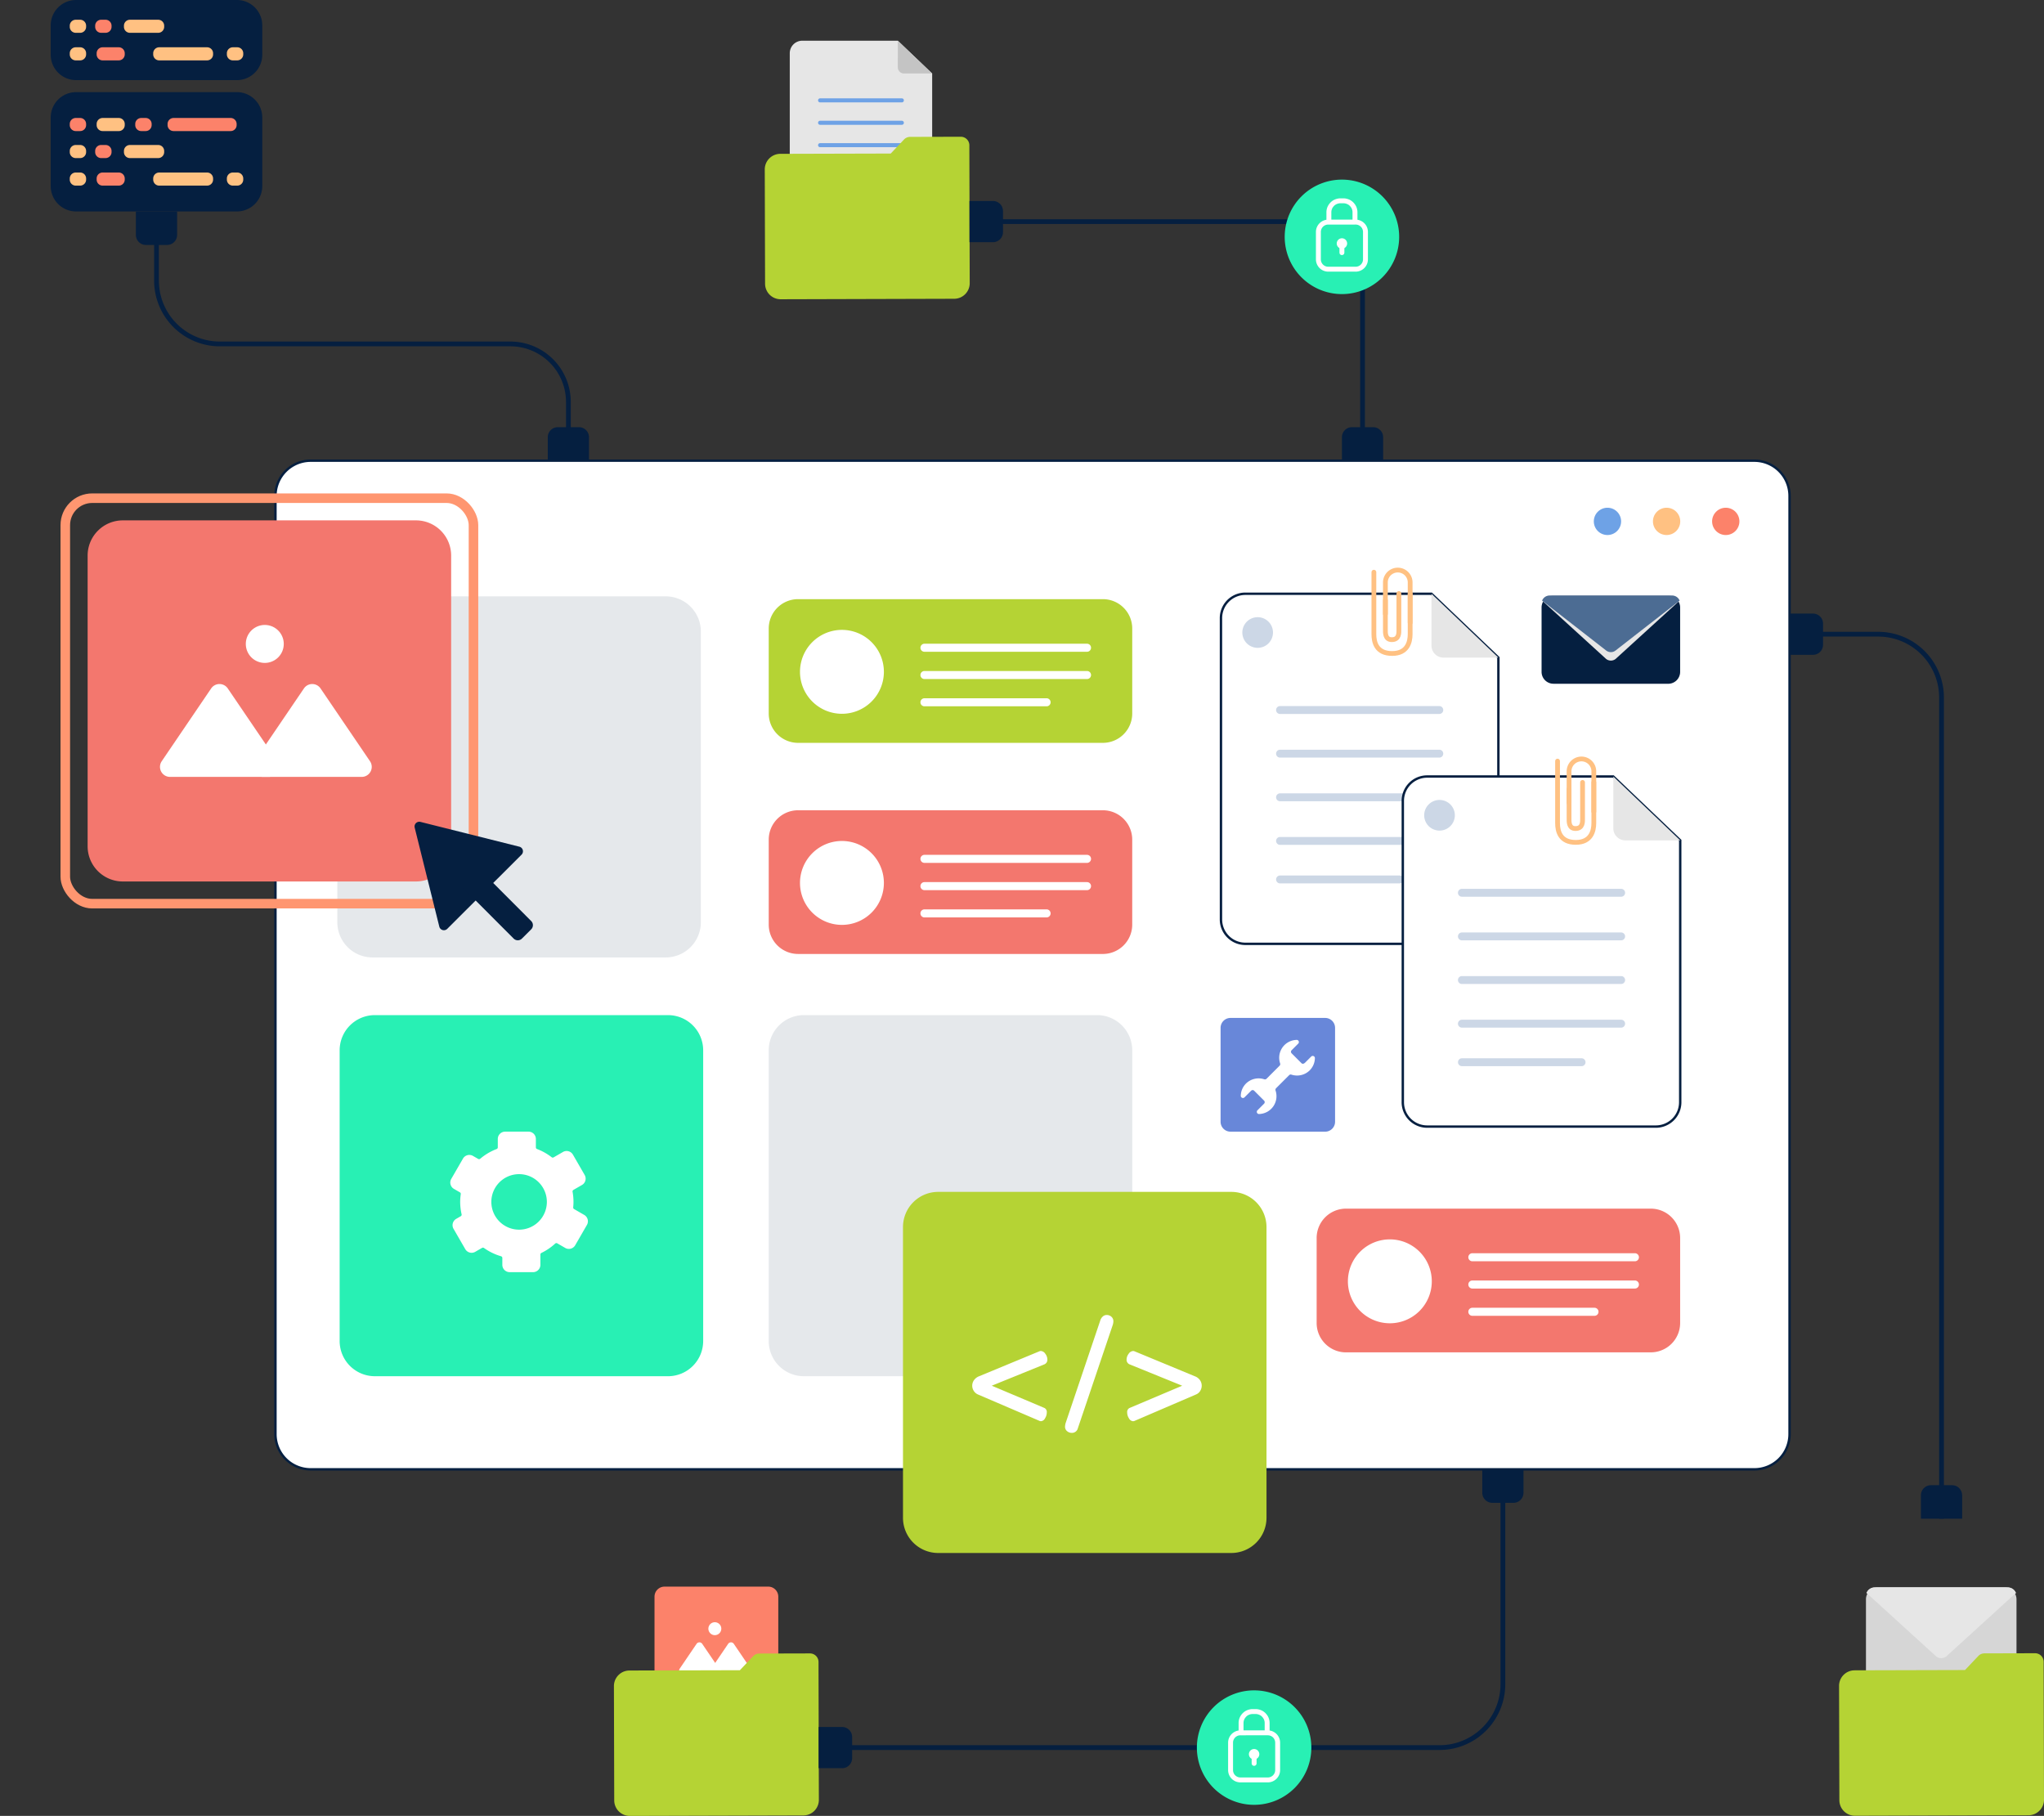 <svg id="Group_8960" data-name="Group 8960" xmlns="http://www.w3.org/2000/svg" xmlns:xlink="http://www.w3.org/1999/xlink" width="427.87" height="380.102" viewBox="0 0 427.87 380.102">
  <rect x="0" y="0" width="427.87" height="380.102" fill="#333333" stroke="none"/>
  <defs>
    <clipPath id="clip-path">
      <rect id="Rectangle_7006" data-name="Rectangle 7006" width="427.87" height="380.102" fill="none"/>
    </clipPath>
    <clipPath id="clip-path-2">
      <rect id="Rectangle_7003" data-name="Rectangle 7003" width="31.256" height="14.795" fill="none"/>
    </clipPath>
    <clipPath id="clip-path-3">
      <rect id="Rectangle_7004" data-name="Rectangle 7004" width="28.771" height="13.619" fill="none"/>
    </clipPath>
  </defs>
  <g id="Group_8959" data-name="Group 8959" clip-path="url(#clip-path)">
    <g id="Group_8958" data-name="Group 8958">
      <g id="Group_8961" data-name="Group 8961">
        <path id="Path_15273" data-name="Path 15273" d="M353.706,284.924H51.5a7.369,7.369,0,0,1-7.37-7.37V81.168A7.369,7.369,0,0,1,51.5,73.8H353.706a7.369,7.369,0,0,1,7.369,7.37V277.554a7.369,7.369,0,0,1-7.369,7.37" transform="translate(13.531 22.63)" fill="#fff" stroke="#051f40" stroke-width="0.5"/>
        <path id="Path_15274" data-name="Path 15274" d="M280,84.192a2.856,2.856,0,1,1-2.856-2.855A2.856,2.856,0,0,1,280,84.192" transform="translate(84.109 24.942)" fill="#fc826a"/>
        <path id="Path_15275" data-name="Path 15275" d="M270.52,84.192a2.855,2.855,0,1,1-2.855-2.855,2.855,2.855,0,0,1,2.855,2.855" transform="translate(81.204 24.942)" fill="#ffc182"/>
        <path id="Path_15276" data-name="Path 15276" d="M261.046,84.192a2.855,2.855,0,1,1-2.855-2.855,2.855,2.855,0,0,1,2.855,2.855" transform="translate(78.299 24.942)" fill="#6ea2e6"/>
        <path id="Path_15277" data-name="Path 15277" d="M122.769,171.116H61.412a7.369,7.369,0,0,1-7.369-7.37V102.9a7.369,7.369,0,0,1,7.369-7.369h61.356a7.369,7.369,0,0,1,7.369,7.369v60.847a7.369,7.369,0,0,1-7.369,7.37" transform="translate(16.572 29.294)" fill="#051f40" opacity="0.102"/>
        <path id="Path_15280" data-name="Path 15280" d="M191.878,238.2H130.522a7.369,7.369,0,0,1-7.37-7.37V169.985a7.369,7.369,0,0,1,7.37-7.369h61.356a7.369,7.369,0,0,1,7.37,7.369v60.847a7.369,7.369,0,0,1-7.37,7.37" transform="translate(37.764 49.866)" fill="#051f40" opacity="0.102"/>
        <path id="Path_15283" data-name="Path 15283" d="M123.139,238.2H61.783a7.369,7.369,0,0,1-7.37-7.37V169.985a7.369,7.369,0,0,1,7.37-7.369h61.356a7.369,7.369,0,0,1,7.37,7.369v60.847a7.369,7.369,0,0,1-7.37,7.37" transform="translate(16.686 49.866)" fill="#28f0b4"/>
        <path id="Path_15285" data-name="Path 15285" d="M100.18,198.717l-2.132-1.232a.369.369,0,0,1-.182-.357,11.278,11.278,0,0,0,.06-1.137,11.883,11.883,0,0,0-.191-2.127.368.368,0,0,1,.176-.385l1.794-1.035a1.53,1.53,0,0,0,.561-2.092L97.813,186.1a1.529,1.529,0,0,0-2.091-.561l-1.955,1.129a.368.368,0,0,1-.41-.031,11.883,11.883,0,0,0-3.065-1.72.365.365,0,0,1-.239-.342v-1.761a1.532,1.532,0,0,0-1.531-1.531H83.613a1.532,1.532,0,0,0-1.531,1.531v1.761a.368.368,0,0,1-.239.344,11.83,11.83,0,0,0-3.438,2.033.367.367,0,0,1-.423.041l-1.095-.631a1.53,1.53,0,0,0-2.091.559l-2.454,4.251a1.531,1.531,0,0,0,.561,2.092l1.249.721a.368.368,0,0,1,.18.375,11.55,11.55,0,0,0-.124,1.629,11.766,11.766,0,0,0,.3,2.592.366.366,0,0,1-.174.4l-.955.551a1.531,1.531,0,0,0-.561,2.092l2.454,4.249a1.529,1.529,0,0,0,2.091.561l1.429-.824a.37.37,0,0,1,.4.021,11.787,11.787,0,0,0,3.572,1.733.368.368,0,0,1,.269.354v1.443a1.531,1.531,0,0,0,1.531,1.531H89.47A1.531,1.531,0,0,0,91,209.165V207a.367.367,0,0,1,.209-.331,11.9,11.9,0,0,0,2.886-1.959.365.365,0,0,1,.434-.051l1.666.962a1.531,1.531,0,0,0,2.091-.561l2.454-4.251a1.529,1.529,0,0,0-.561-2.091M86.542,201.8a5.811,5.811,0,1,1,5.811-5.811,5.811,5.811,0,0,1-5.811,5.811" transform="translate(22.121 55.591)" fill="#fff"/>
        <path id="Path_15286" data-name="Path 15286" d="M193.1,126.059H129.3a6.145,6.145,0,0,1-6.145-6.145v-17.79A6.145,6.145,0,0,1,129.3,95.98h63.8a6.145,6.145,0,0,1,6.145,6.144v17.79a6.145,6.145,0,0,1-6.145,6.145" transform="translate(37.764 29.432)" fill="#b5d334"/>
        <path id="Path_15288" data-name="Path 15288" d="M145.724,109.684a8.781,8.781,0,1,1-8.781-8.781,8.782,8.782,0,0,1,8.781,8.781" transform="translate(39.3 30.942)" fill="#fff"/>
        <path id="Path_15289" data-name="Path 15289" d="M182.327,104.805H148.3a.842.842,0,1,1,0-1.684h34.028a.842.842,0,0,1,0,1.684" transform="translate(45.217 31.622)" fill="#fff"/>
        <path id="Path_15290" data-name="Path 15290" d="M182.327,109.174H148.3a.842.842,0,1,1,0-1.684h34.028a.842.842,0,0,1,0,1.684" transform="translate(45.217 32.962)" fill="#fff"/>
        <path id="Path_15291" data-name="Path 15291" d="M173.863,113.542H148.3a.842.842,0,1,1,0-1.684h25.565a.842.842,0,1,1,0,1.684" transform="translate(45.217 34.301)" fill="#fff"/>
        <path id="Path_15292" data-name="Path 15292" d="M193.1,159.877H129.3a6.145,6.145,0,0,1-6.145-6.145V135.943A6.144,6.144,0,0,1,129.3,129.8h63.8a6.144,6.144,0,0,1,6.144,6.145v17.789a6.145,6.145,0,0,1-6.144,6.145" transform="translate(37.764 39.802)" fill="#f3776e"/>
        <path id="Path_15294" data-name="Path 15294" d="M145.724,143.5a8.781,8.781,0,1,1-8.781-8.781,8.782,8.782,0,0,1,8.781,8.781" transform="translate(39.3 41.312)" fill="#fff"/>
        <path id="Path_15295" data-name="Path 15295" d="M182.327,138.624H148.3a.842.842,0,1,1,0-1.684h34.028a.842.842,0,0,1,0,1.684" transform="translate(45.217 41.993)" fill="#fff"/>
        <path id="Path_15296" data-name="Path 15296" d="M182.327,142.992H148.3a.842.842,0,1,1,0-1.684h34.028a.842.842,0,0,1,0,1.684" transform="translate(45.217 43.332)" fill="#fff"/>
        <path id="Path_15297" data-name="Path 15297" d="M173.863,147.36H148.3a.842.842,0,1,1,0-1.684h25.565a.842.842,0,1,1,0,1.684" transform="translate(45.217 44.671)" fill="#fff"/>
        <path id="Path_15298" data-name="Path 15298" d="M280.877,223.7h-63.8a6.145,6.145,0,0,1-6.145-6.145V199.762a6.144,6.144,0,0,1,6.145-6.145h63.8a6.144,6.144,0,0,1,6.145,6.145v17.789a6.145,6.145,0,0,1-6.145,6.145" transform="translate(64.681 59.372)" fill="#f3776e"/>
        <path id="Path_15300" data-name="Path 15300" d="M233.5,207.321a8.781,8.781,0,1,1-8.781-8.781,8.782,8.782,0,0,1,8.781,8.781" transform="translate(66.217 60.882)" fill="#fff"/>
        <path id="Path_15301" data-name="Path 15301" d="M270.1,202.443H236.074a.842.842,0,0,1,0-1.684H270.1a.842.842,0,1,1,0,1.684" transform="translate(72.134 61.563)" fill="#fff"/>
        <path id="Path_15302" data-name="Path 15302" d="M270.1,206.811H236.074a.842.842,0,0,1,0-1.684H270.1a.842.842,0,1,1,0,1.684" transform="translate(72.134 62.902)" fill="#fff"/>
        <path id="Path_15303" data-name="Path 15303" d="M261.639,211.18H236.073a.842.842,0,0,1,0-1.684h25.566a.842.842,0,1,1,0,1.684" transform="translate(72.134 64.242)" fill="#fff"/>
        <path id="Path_15304" data-name="Path 15304" d="M213.388,266.518H152.031a7.369,7.369,0,0,1-7.369-7.37V198.3a7.369,7.369,0,0,1,7.369-7.369h61.356a7.369,7.369,0,0,1,7.369,7.369v60.847a7.369,7.369,0,0,1-7.369,7.37" transform="translate(44.36 58.549)" fill="#b5d334"/>
        <path id="Path_15306" data-name="Path 15306" d="M156.922,225.51a2.009,2.009,0,0,1-.809-2.969,2.337,2.337,0,0,1,1.058-.823l12.65-5.237a1.02,1.02,0,0,1,.28-.063,1.215,1.215,0,0,1,.949.583,2.009,2.009,0,0,1,.434,1.2,1.032,1.032,0,0,1-.685,1.041l-10.954,4.445,10.988,4.646a.926.926,0,0,1,.527.964,2.264,2.264,0,0,1-.374,1.227,1.034,1.034,0,0,1-.838.591.823.823,0,0,1-.264-.047Z" transform="translate(47.762 66.364)" fill="#fff"/>
        <path id="Path_15307" data-name="Path 15307" d="M171.05,234.971a1.174,1.174,0,0,1-.427-.949,3.141,3.141,0,0,1,.14-.793l7.211-21.352a1.871,1.871,0,0,1,.544-.9,1.22,1.22,0,0,1,.825-.325,1.445,1.445,0,0,1,.979.363,1.227,1.227,0,0,1,.419.972,2.7,2.7,0,0,1-.14.777l-7.3,21.617a1.257,1.257,0,0,1-1.274.947,1.475,1.475,0,0,1-.972-.357" transform="translate(52.321 64.596)" fill="#fff"/>
        <path id="Path_15308" data-name="Path 15308" d="M181.835,231.119a1.052,1.052,0,0,1-.848-.591,2.233,2.233,0,0,1-.38-1.227.928.928,0,0,1,.528-.964l10.989-4.646-10.942-4.444a1.032,1.032,0,0,1-.7-1.041,1.991,1.991,0,0,1,.435-1.2,1.206,1.206,0,0,1,.947-.583,1.014,1.014,0,0,1,.281.061l12.65,5.238a2.268,2.268,0,0,1,1.065.823,2.012,2.012,0,0,1,.349,1.134,2.072,2.072,0,0,1-.31,1.088,1.814,1.814,0,0,1-.855.745L182.1,231.073a.864.864,0,0,1-.264.046" transform="translate(55.345 66.364)" fill="#fff"/>
        <path id="Path_15309" data-name="Path 15309" d="M149.142,6.522h-20a2.62,2.62,0,0,0-2.62,2.62V41.513a2.62,2.62,0,0,0,2.62,2.62H153.71a2.621,2.621,0,0,0,2.621-2.62V13.382Z" transform="translate(38.799 2)" fill="#e6e6e6"/>
        <path id="Path_15310" data-name="Path 15310" d="M143.834,6.522l7.189,6.86h-5.9a1.291,1.291,0,0,1-1.291-1.291Z" transform="translate(44.107 2)" fill="#c4c4c4"/>
        <path id="Path_15311" data-name="Path 15311" d="M148.593,27.367H131.481a.423.423,0,1,1,0-.847h17.112a.423.423,0,0,1,0,.847" transform="translate(40.189 8.132)" fill="#6ea2e6"/>
        <path id="Path_15312" data-name="Path 15312" d="M148.593,23.78H131.481a.423.423,0,1,1,0-.847h17.112a.423.423,0,0,1,0,.847" transform="translate(40.189 7.032)" fill="#6ea2e6"/>
        <path id="Path_15313" data-name="Path 15313" d="M148.593,20.192H131.481a.423.423,0,1,1,0-.847h17.112a.423.423,0,0,1,0,.847" transform="translate(40.189 5.932)" fill="#6ea2e6"/>
        <path id="Path_15314" data-name="Path 15314" d="M148.593,16.6H131.481a.423.423,0,1,1,0-.847h17.112a.423.423,0,0,1,0,.847" transform="translate(40.189 4.832)" fill="#6ea2e6"/>
        <path id="Path_15315" data-name="Path 15315" d="M144.337,30.536H131.481a.423.423,0,1,1,0-.847h12.856a.423.423,0,1,1,0,.847" transform="translate(40.189 9.104)" fill="#6ea2e6"/>
        <path id="Path_15316" data-name="Path 15316" d="M151.659,22.494l-2.774,2.927-23.116.061a3.259,3.259,0,0,0-3.25,3.267l.064,23.921a3.258,3.258,0,0,0,3.267,3.25l36.321-.1a3.257,3.257,0,0,0,3.248-3.267L165.355,28.1l-.008-2.724,0-1.684a1.792,1.792,0,0,0-1.8-1.786l-10.592.027a1.792,1.792,0,0,0-1.3.559" transform="translate(37.57 6.718)" fill="#b5d334"/>
        <path id="Path_15317" data-name="Path 15317" d="M160.225,40.823h-4.909V32.195h4.909A2.1,2.1,0,0,1,162.33,34.3v4.418a2.1,2.1,0,0,1-2.105,2.105" transform="translate(47.627 9.873)" fill="#051f40"/>
        <path id="Path_15318" data-name="Path 15318" d="M223.611,70.535v4.909h-8.629V70.535a2.105,2.105,0,0,1,2.105-2.105h4.419a2.1,2.1,0,0,1,2.105,2.105" transform="translate(65.924 20.984)" fill="#051f40"/>
        <path id="Path_15319" data-name="Path 15319" d="M158,35.5h65.5A13.265,13.265,0,0,1,236.77,48.762V85.543" transform="translate(48.451 10.885)" fill="none" stroke="#051f40" stroke-miterlimit="10" stroke-width="1"/>
        <path id="Path_15320" data-name="Path 15320" d="M291.6,106.921h-4.909V98.292H291.6a2.105,2.105,0,0,1,2.105,2.105v4.419a2.1,2.1,0,0,1-2.105,2.105" transform="translate(87.914 30.141)" fill="#051f40"/>
        <path id="Path_15321" data-name="Path 15321" d="M316.367,240.021v4.909h-8.628v-4.909a2.1,2.1,0,0,1,2.1-2.1h4.419a2.1,2.1,0,0,1,2.105,2.1" transform="translate(94.368 72.957)" fill="#051f40"/>
        <path id="Path_15322" data-name="Path 15322" d="M289.377,101.594h15.041a13.265,13.265,0,0,1,13.265,13.265V286.733" transform="translate(88.737 31.154)" fill="none" stroke="#051f40" stroke-miterlimit="10" stroke-width="1"/>
        <path id="Path_15323" data-name="Path 15323" d="M128.663,279.9H106.955a2.1,2.1,0,0,1-2.1-2.1V256.267a2.1,2.1,0,0,1,2.1-2.1h21.709a2.1,2.1,0,0,1,2.1,2.1V277.8a2.1,2.1,0,0,1-2.1,2.1" transform="translate(32.154 77.94)" fill="#fc826a"/>
        <path id="Path_15325" data-name="Path 15325" d="M109.519,269.712h7.045a.716.716,0,0,0,.592-1.12l-3.523-5.185a.715.715,0,0,0-1.184,0l-3.523,5.185a.717.717,0,0,0,.592,1.12" transform="translate(33.364 80.677)" fill="#fff"/>
        <path id="Path_15326" data-name="Path 15326" d="M114.579,269.712h7.045a.716.716,0,0,0,.592-1.12l-3.523-5.185a.715.715,0,0,0-1.184,0l-3.523,5.185a.716.716,0,0,0,.592,1.12" transform="translate(34.916 80.677)" fill="#fff"/>
        <path id="Path_15327" data-name="Path 15327" d="M116.189,261.225a1.352,1.352,0,1,1-1.352-1.354,1.353,1.353,0,0,1,1.352,1.354" transform="translate(34.8 79.689)" fill="#fff"/>
        <path id="Path_15328" data-name="Path 15328" d="M127.493,265.456l-2.774,2.927-23.116.061a3.259,3.259,0,0,0-3.25,3.267l.064,23.921a3.256,3.256,0,0,0,3.267,3.248l36.321-.1a3.257,3.257,0,0,0,3.248-3.267l-.064-24.454-.008-2.724,0-1.684a1.792,1.792,0,0,0-1.8-1.786l-10.592.027a1.8,1.8,0,0,0-1.3.559" transform="translate(30.16 81.222)" fill="#b5d334"/>
        <path id="Path_15329" data-name="Path 15329" d="M136.06,276.652h-4.909v8.629h4.909a2.105,2.105,0,0,0,2.1-2.105v-4.419a2.1,2.1,0,0,0-2.1-2.105" transform="translate(40.217 84.835)" fill="#051f40"/>
        <path id="Path_15330" data-name="Path 15330" d="M246.094,240.285v-4.909h-8.628v4.909a2.1,2.1,0,0,0,2.1,2.105h4.419a2.1,2.1,0,0,0,2.105-2.105" transform="translate(72.819 72.178)" fill="#051f40"/>
        <path id="Path_15331" data-name="Path 15331" d="M133.835,293.623H260.294a13.266,13.266,0,0,0,13.265-13.265V235.375" transform="translate(41.04 72.178)" fill="none" stroke="#051f40" stroke-miterlimit="10" stroke-width="1"/>
        <path id="Path_15332" data-name="Path 15332" d="M30.4,38.782V33.873H21.769v4.909a2.105,2.105,0,0,0,2.105,2.105h4.419A2.1,2.1,0,0,0,30.4,38.782" transform="translate(6.675 10.387)" fill="#051f40"/>
        <path id="Path_15333" data-name="Path 15333" d="M87.756,70.535v4.909h8.629V70.535A2.105,2.105,0,0,0,94.28,68.43H89.861a2.1,2.1,0,0,0-2.105,2.105" transform="translate(26.91 20.984)" fill="#051f40"/>
        <path id="Path_15334" data-name="Path 15334" d="M25.072,36.557V47.518A13.264,13.264,0,0,0,38.336,60.782H99.149a12.142,12.142,0,0,1,12.143,12.143v9.557" transform="translate(7.688 11.21)" fill="none" stroke="#051f40" stroke-miterlimit="10" stroke-width="1"/>
        <path id="Path_15336" data-name="Path 15336" d="M239.668,95.116h-38.96a5.1,5.1,0,0,0-5.105,5.105v63.067a5.1,5.1,0,0,0,5.105,5.105h47.861a5.1,5.1,0,0,0,5.105-5.105V108.482Z" transform="translate(59.981 29.167)" fill="#fff" stroke="#051f40" stroke-width="0.5"/>
        <path id="Path_15337" data-name="Path 15337" d="M229.327,95.116l14.006,13.366H231.844a2.516,2.516,0,0,1-2.517-2.517Z" transform="translate(70.323 29.167)" fill="#e6e6e6"/>
        <path id="Path_15338" data-name="Path 15338" d="M238.6,135.729H205.26a.825.825,0,0,1,0-1.65H238.6a.825.825,0,1,1,0,1.65" transform="translate(62.69 41.115)" fill="#ccd7e6"/>
        <path id="Path_15339" data-name="Path 15339" d="M238.6,128.74H205.26a.825.825,0,0,1,0-1.65H238.6a.825.825,0,1,1,0,1.65" transform="translate(62.69 38.972)" fill="#ccd7e6"/>
        <path id="Path_15340" data-name="Path 15340" d="M238.6,121.75H205.26a.825.825,0,0,1,0-1.65H238.6a.825.825,0,1,1,0,1.65" transform="translate(62.69 36.829)" fill="#ccd7e6"/>
        <path id="Path_15341" data-name="Path 15341" d="M238.6,114.76H205.26a.825.825,0,0,1,0-1.65H238.6a.825.825,0,1,1,0,1.65" transform="translate(62.69 34.685)" fill="#ccd7e6"/>
        <path id="Path_15342" data-name="Path 15342" d="M230.309,141.9H205.26a.825.825,0,0,1,0-1.65h25.048a.825.825,0,1,1,0,1.65" transform="translate(62.69 43.009)" fill="#ccd7e5"/>
        <path id="Path_15343" data-name="Path 15343" d="M205.443,102.079a3.208,3.208,0,1,1-3.209-3.209,3.21,3.21,0,0,1,3.209,3.209" transform="translate(61.031 30.318)" fill="#ccd7e6"/>
        <path id="Path_15345" data-name="Path 15345" d="M268.8,124.392h-38.96a5.1,5.1,0,0,0-5.105,5.105v63.067a5.1,5.1,0,0,0,5.105,5.105H277.7a5.1,5.1,0,0,0,5.105-5.105V137.758Z" transform="translate(68.915 38.145)" fill="#fff" stroke="#051f40" stroke-width="0.5"/>
        <path id="Path_15346" data-name="Path 15346" d="M258.461,124.392l14.006,13.366H260.978a2.516,2.516,0,0,1-2.517-2.517Z" transform="translate(79.257 38.145)" fill="#e6e6e6"/>
        <path id="Path_15347" data-name="Path 15347" d="M267.734,165.005H234.394a.825.825,0,0,1,0-1.65h33.339a.825.825,0,1,1,0,1.65" transform="translate(71.624 50.093)" fill="#ccd7e6"/>
        <path id="Path_15348" data-name="Path 15348" d="M267.734,158.015H234.394a.825.825,0,0,1,0-1.65h33.339a.825.825,0,1,1,0,1.65" transform="translate(71.624 47.949)" fill="#ccd7e6"/>
        <path id="Path_15349" data-name="Path 15349" d="M267.734,151.025H234.394a.825.825,0,0,1,0-1.65h33.339a.825.825,0,1,1,0,1.65" transform="translate(71.624 45.806)" fill="#ccd7e6"/>
        <path id="Path_15350" data-name="Path 15350" d="M267.734,144.036H234.394a.825.825,0,0,1,0-1.65h33.339a.825.825,0,1,1,0,1.65" transform="translate(71.624 43.663)" fill="#ccd7e6"/>
        <path id="Path_15351" data-name="Path 15351" d="M259.443,171.179H234.4a.825.825,0,1,1,0-1.65h25.047a.825.825,0,1,1,0,1.65" transform="translate(71.624 51.986)" fill="#ccd7e6"/>
        <path id="Path_15352" data-name="Path 15352" d="M234.577,131.355a3.208,3.208,0,1,1-3.209-3.209,3.209,3.209,0,0,1,3.209,3.209" transform="translate(69.965 39.296)" fill="#ccd7e6"/>
        <path id="Path_15353" data-name="Path 15353" d="M217.431,186.872H197.618a2.076,2.076,0,0,1-2.076-2.076V165.142a2.076,2.076,0,0,1,2.076-2.076h19.813a2.076,2.076,0,0,1,2.076,2.076V184.8a2.076,2.076,0,0,1-2.076,2.076" transform="translate(59.963 50.004)" fill="#6887d9"/>
        <path id="Path_15355" data-name="Path 15355" d="M206.159,176.71l2.752-2.752a.46.46,0,0,1,.472-.1,3.771,3.771,0,0,0,3.742-.819,3.716,3.716,0,0,0,1.167-2.622.455.455,0,0,0-.774-.345l-1.249,1.249c-.319.319-.6.318-.781.141l-2.071-2.071a.453.453,0,0,1,0-.64l1.39-1.389a.455.455,0,0,0-.342-.775,3.734,3.734,0,0,0-3.453,4.912.462.462,0,0,1-.1.478l-2.752,2.752a.463.463,0,0,1-.472.1,3.772,3.772,0,0,0-3.741.819,3.718,3.718,0,0,0-1.168,2.622.454.454,0,0,0,.774.345l1.39-1.389a.451.451,0,0,1,.64,0l2.071,2.07a.453.453,0,0,1,0,.64l-1.389,1.39a.454.454,0,0,0,.341.774,3.731,3.731,0,0,0,3.453-4.91.463.463,0,0,1,.1-.478" transform="translate(60.954 51.082)" fill="#fff"/>
        <path id="Path_15356" data-name="Path 15356" d="M257.118,126.383v8.512c0,1.684-.6,4.043-3.77,4.043-3.31,0-3.822-2.358-3.822-4.043V121.921" transform="translate(76.517 37.387)" fill="none" stroke="#ffc182" stroke-linecap="round" stroke-miterlimit="10" stroke-width="1"/>
        <path id="Path_15357" data-name="Path 15357" d="M256.552,132.609v-8.476a2.592,2.592,0,0,0-5.183,0v6.643" transform="translate(77.082 37.271)" fill="none" stroke="#ffc182" stroke-linecap="round" stroke-miterlimit="10" stroke-width="1"/>
        <path id="Path_15358" data-name="Path 15358" d="M251.369,126.746v6.09c0,.644-.107,2.157,1.339,2.157,1.611,0,1.487-1.513,1.487-2.157v-7.5" transform="translate(77.082 38.434)" fill="none" stroke="#ffc182" stroke-linecap="round" stroke-miterlimit="10" stroke-width="1"/>
        <path id="Path_15359" data-name="Path 15359" d="M227.693,96.124v8.512c0,1.684-.6,4.043-3.77,4.043-3.31,0-3.822-2.359-3.822-4.043V91.662" transform="translate(67.494 28.108)" fill="none" stroke="#ffc182" stroke-linecap="round" stroke-miterlimit="10" stroke-width="1"/>
        <path id="Path_15360" data-name="Path 15360" d="M227.127,102.35V93.874a2.592,2.592,0,0,0-5.183,0v6.643" transform="translate(68.059 27.992)" fill="none" stroke="#ffc182" stroke-linecap="round" stroke-miterlimit="10" stroke-width="1"/>
        <path id="Path_15361" data-name="Path 15361" d="M221.944,96.487v6.09c0,.644-.107,2.157,1.339,2.157,1.611,0,1.487-1.513,1.487-2.157v-7.5" transform="translate(68.058 29.155)" fill="none" stroke="#ffc182" stroke-linecap="round" stroke-miterlimit="10" stroke-width="1"/>
        <path id="Path_15368" data-name="Path 15368" d="M82.764,158.946H21.407a7.369,7.369,0,0,1-7.369-7.369V90.729a7.369,7.369,0,0,1,7.369-7.369H82.764a7.369,7.369,0,0,1,7.37,7.369v60.847a7.369,7.369,0,0,1-7.37,7.369" transform="translate(4.305 25.562)" fill="#f3776e"/>
        <rect id="Rectangle_7002" data-name="Rectangle 7002" width="85.446" height="84.873" rx="5.64" transform="translate(13.667 104.278)" fill="none" stroke="#ff9670" stroke-miterlimit="10" stroke-width="2"/>
        <path id="Path_15370" data-name="Path 15370" d="M27.735,129.014H48.429a2.1,2.1,0,0,0,1.739-3.288L39.821,110.5a2.1,2.1,0,0,0-3.478,0L26,125.727a2.1,2.1,0,0,0,1.739,3.288" transform="translate(7.859 33.602)" fill="#fff"/>
        <path id="Path_15371" data-name="Path 15371" d="M42.6,129.014H63.292a2.1,2.1,0,0,0,1.739-3.288L54.684,110.5a2.1,2.1,0,0,0-3.478,0L40.859,125.727a2.1,2.1,0,0,0,1.739,3.288" transform="translate(12.417 33.602)" fill="#fff"/>
        <path id="Path_15372" data-name="Path 15372" d="M47.324,104.089a3.972,3.972,0,1,1-3.972-3.975,3.974,3.974,0,0,1,3.972,3.975" transform="translate(12.076 30.7)" fill="#fff"/>
        <path id="Path_15373" data-name="Path 15373" d="M88.82,138.523,73.259,154.056a.992.992,0,0,1-1.665-.463L66.441,132.87a.993.993,0,0,1,1.2-1.2l20.714,5.191a.993.993,0,0,1,.46,1.666" transform="translate(20.365 40.366)" fill="#051f40"/>
        <path id="Path_15374" data-name="Path 15374" d="M86.823,154.021l1.938-1.934a1.228,1.228,0,0,0,0-1.737L77.191,138.756a1.229,1.229,0,0,0-1.737,0l-1.938,1.935a1.228,1.228,0,0,0,0,1.735l11.572,11.594a1.228,1.228,0,0,0,1.737,0" transform="translate(22.433 42.439)" fill="#051f40"/>
        <path id="Path_15375" data-name="Path 15375" d="M215.705,282.764a11.98,11.98,0,1,1-11.979-11.979,11.979,11.979,0,0,1,11.979,11.979" transform="translate(58.798 83.036)" fill="#28f0b4"/>
        <path id="Path_15376" data-name="Path 15376" d="M204.692,275.568h0a2.921,2.921,0,0,0-.25-.459c-.021-.033-.044-.061-.067-.093a2.817,2.817,0,0,0-.27-.327c-.023-.026-.047-.051-.073-.076a2.892,2.892,0,0,0-.857-.579c-.037-.016-.074-.029-.112-.043a2.817,2.817,0,0,0-.387-.12c-.047-.012-.094-.024-.142-.033a2.95,2.95,0,0,0-.529-.054h-.659a2.95,2.95,0,0,0-.529.054c-.048.009-.1.021-.142.033a2.82,2.82,0,0,0-.387.12c-.037.014-.076.027-.112.043a2.9,2.9,0,0,0-.858.579l-.072.074a2.839,2.839,0,0,0-.27.328c-.022.031-.046.06-.067.093a2.924,2.924,0,0,0-.25.459h0a2.9,2.9,0,0,0-.229,1.134v1.764a.514.514,0,1,0,1.028,0V276.7a1.868,1.868,0,0,1,.155-.746,1.823,1.823,0,0,1,.246-.4c.029-.038.058-.073.088-.108a1.949,1.949,0,0,1,.346-.31c.017-.01.035-.017.052-.027a1.9,1.9,0,0,1,.387-.183c.042-.014.082-.027.124-.038a1.861,1.861,0,0,1,.49-.073H202a1.853,1.853,0,0,1,.49.073c.042.01.084.024.124.038a1.9,1.9,0,0,1,.387.183c.017.01.035.017.052.027a1.947,1.947,0,0,1,.346.31c.03.035.059.071.088.108a1.821,1.821,0,0,1,.246.4,1.868,1.868,0,0,1,.155.746v1.764a.515.515,0,0,0,1.03,0V276.7a2.9,2.9,0,0,0-.23-1.134" transform="translate(60.848 83.956)" fill="#fff"/>
        <path id="Path_15377" data-name="Path 15377" d="M201.034,283.542a.514.514,0,0,1-.515-.515v-1.812a.515.515,0,0,1,1.03,0v1.812a.514.514,0,0,1-.515.515" transform="translate(61.489 86.077)" fill="#fff"/>
        <path id="Path_15378" data-name="Path 15378" d="M205.06,288.081h-5.739a2.576,2.576,0,0,1-2.574-2.573v-5.739a2.577,2.577,0,0,1,2.574-2.574h5.739a2.577,2.577,0,0,1,2.574,2.574v5.739a2.576,2.576,0,0,1-2.574,2.573m-5.739-9.856a1.546,1.546,0,0,0-1.544,1.544v5.739a1.546,1.546,0,0,0,1.544,1.543h5.739a1.546,1.546,0,0,0,1.544-1.543v-5.739a1.546,1.546,0,0,0-1.544-1.544Z" transform="translate(60.332 85.002)" fill="#fff"/>
        <path id="Path_15379" data-name="Path 15379" d="M202.257,281.269a1.088,1.088,0,1,1-1.088-1.088,1.089,1.089,0,0,1,1.088,1.088" transform="translate(61.354 85.917)" fill="#fff"/>
        <path id="Path_15380" data-name="Path 15380" d="M229.774,40.753a11.98,11.98,0,1,1-11.979-11.979,11.98,11.98,0,0,1,11.979,11.979" transform="translate(63.113 8.824)" fill="#28f0b4"/>
        <path id="Path_15381" data-name="Path 15381" d="M218.761,33.557h0a2.979,2.979,0,0,0-.25-.459c-.021-.033-.044-.061-.067-.093a2.822,2.822,0,0,0-.27-.327c-.023-.026-.047-.051-.072-.076a2.915,2.915,0,0,0-.858-.579c-.037-.016-.074-.029-.112-.043a2.821,2.821,0,0,0-.387-.12c-.047-.012-.094-.024-.142-.033a2.954,2.954,0,0,0-.529-.054h-.659a2.954,2.954,0,0,0-.529.054c-.048.009-.1.021-.142.033a2.823,2.823,0,0,0-.387.12c-.037.014-.076.027-.112.043a2.9,2.9,0,0,0-.858.579l-.072.074a2.839,2.839,0,0,0-.27.328c-.022.031-.046.06-.067.093a2.982,2.982,0,0,0-.25.459h0a2.9,2.9,0,0,0-.229,1.133v1.765a.514.514,0,1,0,1.028,0V34.689a1.82,1.82,0,0,1,.4-1.149c.029-.037.058-.072.089-.107a1.9,1.9,0,0,1,.345-.31c.017-.01.035-.017.052-.027a1.905,1.905,0,0,1,.387-.183c.042-.014.082-.027.124-.038a1.86,1.86,0,0,1,.49-.073h.659a1.851,1.851,0,0,1,.49.073c.042.01.084.024.124.038a1.905,1.905,0,0,1,.387.183c.016.01.035.017.052.027a1.945,1.945,0,0,1,.346.31c.03.035.059.071.088.107a1.82,1.82,0,0,1,.4,1.149v1.765a.515.515,0,1,0,1.03,0V34.689a2.9,2.9,0,0,0-.23-1.133" transform="translate(65.162 9.743)" fill="#fff"/>
        <path id="Path_15382" data-name="Path 15382" d="M215.1,41.531a.514.514,0,0,1-.515-.515V39.2a.515.515,0,0,1,1.03,0v1.812a.514.514,0,0,1-.515.515" transform="translate(65.803 11.864)" fill="#fff"/>
        <path id="Path_15383" data-name="Path 15383" d="M219.129,46.07H213.39a2.576,2.576,0,0,1-2.574-2.573V37.758a2.577,2.577,0,0,1,2.574-2.574h5.739a2.576,2.576,0,0,1,2.573,2.574V43.5a2.575,2.575,0,0,1-2.573,2.573m-5.739-9.856a1.546,1.546,0,0,0-1.544,1.544V43.5a1.546,1.546,0,0,0,1.544,1.543h5.739a1.546,1.546,0,0,0,1.544-1.543V37.758a1.546,1.546,0,0,0-1.544-1.544Z" transform="translate(64.647 10.789)" fill="#fff"/>
        <path id="Path_15384" data-name="Path 15384" d="M216.326,39.258a1.088,1.088,0,1,1-1.088-1.088,1.089,1.089,0,0,1,1.088,1.088" transform="translate(65.669 11.705)" fill="#fff"/>
        <path id="Path_15385" data-name="Path 15385" d="M327.955,274.352H301.423a2.491,2.491,0,0,1-2.49-2.49V256.79a2.491,2.491,0,0,1,2.49-2.492h26.532a2.491,2.491,0,0,1,2.49,2.492v15.072a2.49,2.49,0,0,1-2.49,2.49" transform="translate(91.668 77.98)" fill="#d6d6d6"/>
        <g id="Group_8953" data-name="Group 8953" transform="translate(390.729 332.279)" style="mix-blend-mode: multiply;isolation: isolate">
          <g id="Group_8952" data-name="Group 8952">
            <g id="Group_8951" data-name="Group 8951" clip-path="url(#clip-path-2)">
              <path id="Path_15386" data-name="Path 15386" d="M328.6,254.3H300.723a1.818,1.818,0,0,0-1.692,1.159l14.544,13.255a1.728,1.728,0,0,0,2.168,0l14.544-13.255A1.819,1.819,0,0,0,328.6,254.3" transform="translate(-299.031 -254.298)" fill="#e6e6e6"/>
            </g>
          </g>
        </g>
        <path id="Path_15387" data-name="Path 15387" d="M328.6,254.3H300.723a1.818,1.818,0,0,0-1.692,1.159l14.544,11.33a1.731,1.731,0,0,0,2.168,0l14.544-11.33A1.819,1.819,0,0,0,328.6,254.3" transform="translate(91.698 77.981)" fill="#e6e6e6"/>
        <path id="Path_15388" data-name="Path 15388" d="M273.482,113.864H249.455a2.491,2.491,0,0,1-2.49-2.49V97.9a2.491,2.491,0,0,1,2.49-2.492h24.027a2.491,2.491,0,0,1,2.489,2.492v13.478a2.49,2.49,0,0,1-2.489,2.49" transform="translate(75.732 29.256)" fill="#051f40"/>
        <g id="Group_8956" data-name="Group 8956" transform="translate(322.814 124.66)" style="mix-blend-mode: multiply;isolation: isolate">
          <g id="Group_8955" data-name="Group 8955">
            <g id="Group_8954" data-name="Group 8954" clip-path="url(#clip-path-3)">
              <path id="Path_15389" data-name="Path 15389" d="M274.269,95.4H248.612a1.674,1.674,0,0,0-1.558,1.066l13.388,12.2a1.6,1.6,0,0,0,2,0l13.388-12.2a1.674,1.674,0,0,0-1.558-1.066" transform="translate(-247.055 -95.404)" fill="#e6e6e6"/>
            </g>
          </g>
        </g>
        <path id="Path_15390" data-name="Path 15390" d="M274.269,95.4H248.612a1.674,1.674,0,0,0-1.558,1.066l13.388,10.43a1.6,1.6,0,0,0,2,0l13.388-10.43a1.674,1.674,0,0,0-1.558-1.066" transform="translate(75.759 29.256)" fill="#4c6c93"/>
        <path id="Path_15391" data-name="Path 15391" d="M323.764,265.426l-2.774,2.927-23.116.061a3.259,3.259,0,0,0-3.25,3.267l.064,23.921a3.258,3.258,0,0,0,3.267,3.25l36.321-.1a3.257,3.257,0,0,0,3.248-3.267l-.064-24.454-.008-2.724,0-1.684a1.791,1.791,0,0,0-1.8-1.786l-10.592.027a1.792,1.792,0,0,0-1.3.559" transform="translate(90.346 81.213)" fill="#b5d334"/>
        <path id="Path_15392" data-name="Path 15392" d="M47.1,39.734H13.434a5.31,5.31,0,0,1-5.31-5.31V20.07a5.31,5.31,0,0,1,5.31-5.31H47.1a5.31,5.31,0,0,1,5.31,5.31V34.424a5.31,5.31,0,0,1-5.31,5.31" transform="translate(2.491 4.526)" fill="#051f40"/>
        <path id="Path_15393" data-name="Path 15393" d="M13.35,21.641h-.92a1.254,1.254,0,0,1-1.254-1.253v-.234A1.256,1.256,0,0,1,12.43,18.9h.92A1.256,1.256,0,0,1,14.6,20.154v.234a1.254,1.254,0,0,1-1.254,1.253" transform="translate(3.427 5.795)" fill="#fc826a"/>
        <path id="Path_15394" data-name="Path 15394" d="M23.841,21.641h-.92a1.254,1.254,0,0,1-1.254-1.253v-.234A1.256,1.256,0,0,1,22.921,18.9h.92A1.256,1.256,0,0,1,25.1,20.154v.234a1.254,1.254,0,0,1-1.254,1.253" transform="translate(6.644 5.795)" fill="#fc826a"/>
        <path id="Path_15395" data-name="Path 15395" d="M20.11,21.641H16.736a1.254,1.254,0,0,1-1.254-1.253v-.234A1.256,1.256,0,0,1,16.736,18.9H20.11a1.256,1.256,0,0,1,1.254,1.256v.234a1.254,1.254,0,0,1-1.254,1.253" transform="translate(4.748 5.795)" fill="#ffc182"/>
        <path id="Path_15396" data-name="Path 15396" d="M40.05,21.641H28.1a1.254,1.254,0,0,1-1.254-1.253v-.234A1.256,1.256,0,0,1,28.1,18.9H40.05A1.256,1.256,0,0,1,41.3,20.154v.234a1.254,1.254,0,0,1-1.254,1.253" transform="translate(8.234 5.795)" fill="#fc826a"/>
        <path id="Path_15397" data-name="Path 15397" d="M13.35,30.379h-.92a1.255,1.255,0,0,1-1.254-1.254V28.89a1.255,1.255,0,0,1,1.254-1.254h.92A1.255,1.255,0,0,1,14.6,28.89v.234a1.255,1.255,0,0,1-1.254,1.254" transform="translate(3.427 8.475)" fill="#ffc182"/>
        <path id="Path_15398" data-name="Path 15398" d="M38.517,30.379H37.6a1.255,1.255,0,0,1-1.254-1.254V28.89A1.255,1.255,0,0,1,37.6,27.636h.92a1.255,1.255,0,0,1,1.254,1.254v.234a1.255,1.255,0,0,1-1.254,1.254" transform="translate(11.145 8.475)" fill="#ffc182"/>
        <path id="Path_15399" data-name="Path 15399" d="M20.11,30.379H16.736a1.255,1.255,0,0,1-1.254-1.254V28.89a1.255,1.255,0,0,1,1.254-1.254H20.11a1.255,1.255,0,0,1,1.254,1.254v.234a1.255,1.255,0,0,1-1.254,1.254" transform="translate(4.748 8.475)" fill="#fc826a"/>
        <path id="Path_15400" data-name="Path 15400" d="M35.824,30.379H25.8a1.255,1.255,0,0,1-1.256-1.254V28.89A1.255,1.255,0,0,1,25.8,27.636H35.824a1.255,1.255,0,0,1,1.254,1.254v.234a1.255,1.255,0,0,1-1.254,1.254" transform="translate(7.527 8.475)" fill="#ffc182"/>
        <path id="Path_15401" data-name="Path 15401" d="M13.35,25.968h-.92a1.255,1.255,0,0,1-1.254-1.254v-.234a1.255,1.255,0,0,1,1.254-1.254h.92A1.255,1.255,0,0,1,14.6,24.479v.234a1.255,1.255,0,0,1-1.254,1.254" transform="translate(3.427 7.122)" fill="#ffc182"/>
        <path id="Path_15402" data-name="Path 15402" d="M17.422,25.968H16.5a1.255,1.255,0,0,1-1.254-1.254v-.234A1.255,1.255,0,0,1,16.5,23.225h.92a1.255,1.255,0,0,1,1.254,1.254v.234a1.255,1.255,0,0,1-1.254,1.254" transform="translate(4.676 7.122)" fill="#fc826a"/>
        <path id="Path_15403" data-name="Path 15403" d="M27.025,25.968H21.109a1.255,1.255,0,0,1-1.254-1.254v-.234a1.255,1.255,0,0,1,1.254-1.254h5.915a1.255,1.255,0,0,1,1.254,1.254v.234a1.255,1.255,0,0,1-1.254,1.254" transform="translate(6.089 7.122)" fill="#ffc182"/>
        <path id="Path_15404" data-name="Path 15404" d="M47.1,16.771H13.434a5.31,5.31,0,0,1-5.31-5.31V5.309A5.311,5.311,0,0,1,13.434,0H47.1a5.311,5.311,0,0,1,5.31,5.31v6.152a5.31,5.31,0,0,1-5.31,5.31" transform="translate(2.491 0)" fill="#051f40"/>
        <path id="Path_15405" data-name="Path 15405" d="M13.35,10.317h-.92a1.255,1.255,0,0,1-1.254-1.254V8.828A1.255,1.255,0,0,1,12.43,7.574h.92A1.255,1.255,0,0,1,14.6,8.828v.234a1.255,1.255,0,0,1-1.254,1.254" transform="translate(3.427 2.323)" fill="#ffc182"/>
        <path id="Path_15406" data-name="Path 15406" d="M38.517,10.317H37.6a1.255,1.255,0,0,1-1.254-1.254V8.828A1.255,1.255,0,0,1,37.6,7.574h.92a1.255,1.255,0,0,1,1.254,1.254v.234a1.255,1.255,0,0,1-1.254,1.254" transform="translate(11.145 2.323)" fill="#ffc182"/>
        <path id="Path_15407" data-name="Path 15407" d="M20.11,10.317H16.736a1.255,1.255,0,0,1-1.254-1.254V8.828a1.255,1.255,0,0,1,1.254-1.254H20.11a1.255,1.255,0,0,1,1.254,1.254v.234a1.255,1.255,0,0,1-1.254,1.254" transform="translate(4.748 2.323)" fill="#fc826a"/>
        <path id="Path_15408" data-name="Path 15408" d="M35.824,10.317H25.8a1.255,1.255,0,0,1-1.256-1.254V8.828A1.255,1.255,0,0,1,25.8,7.574H35.824a1.255,1.255,0,0,1,1.254,1.254v.234a1.255,1.255,0,0,1-1.254,1.254" transform="translate(7.527 2.323)" fill="#ffc182"/>
        <path id="Path_15409" data-name="Path 15409" d="M13.35,5.9h-.92A1.255,1.255,0,0,1,11.176,4.65V4.416A1.254,1.254,0,0,1,12.43,3.162h.92A1.254,1.254,0,0,1,14.6,4.416V4.65A1.255,1.255,0,0,1,13.35,5.9" transform="translate(3.427 0.97)" fill="#ffc182"/>
        <path id="Path_15410" data-name="Path 15410" d="M17.422,5.9H16.5A1.255,1.255,0,0,1,15.248,4.65V4.416A1.254,1.254,0,0,1,16.5,3.162h.92a1.254,1.254,0,0,1,1.254,1.254V4.65A1.255,1.255,0,0,1,17.422,5.9" transform="translate(4.676 0.97)" fill="#fc826a"/>
        <path id="Path_15411" data-name="Path 15411" d="M27.025,5.9H21.109A1.255,1.255,0,0,1,19.855,4.65V4.416a1.254,1.254,0,0,1,1.254-1.254h5.915a1.254,1.254,0,0,1,1.254,1.254V4.65A1.255,1.255,0,0,1,27.025,5.9" transform="translate(6.089 0.97)" fill="#ffc182"/>
      </g>
    </g>
  </g>
</svg>

